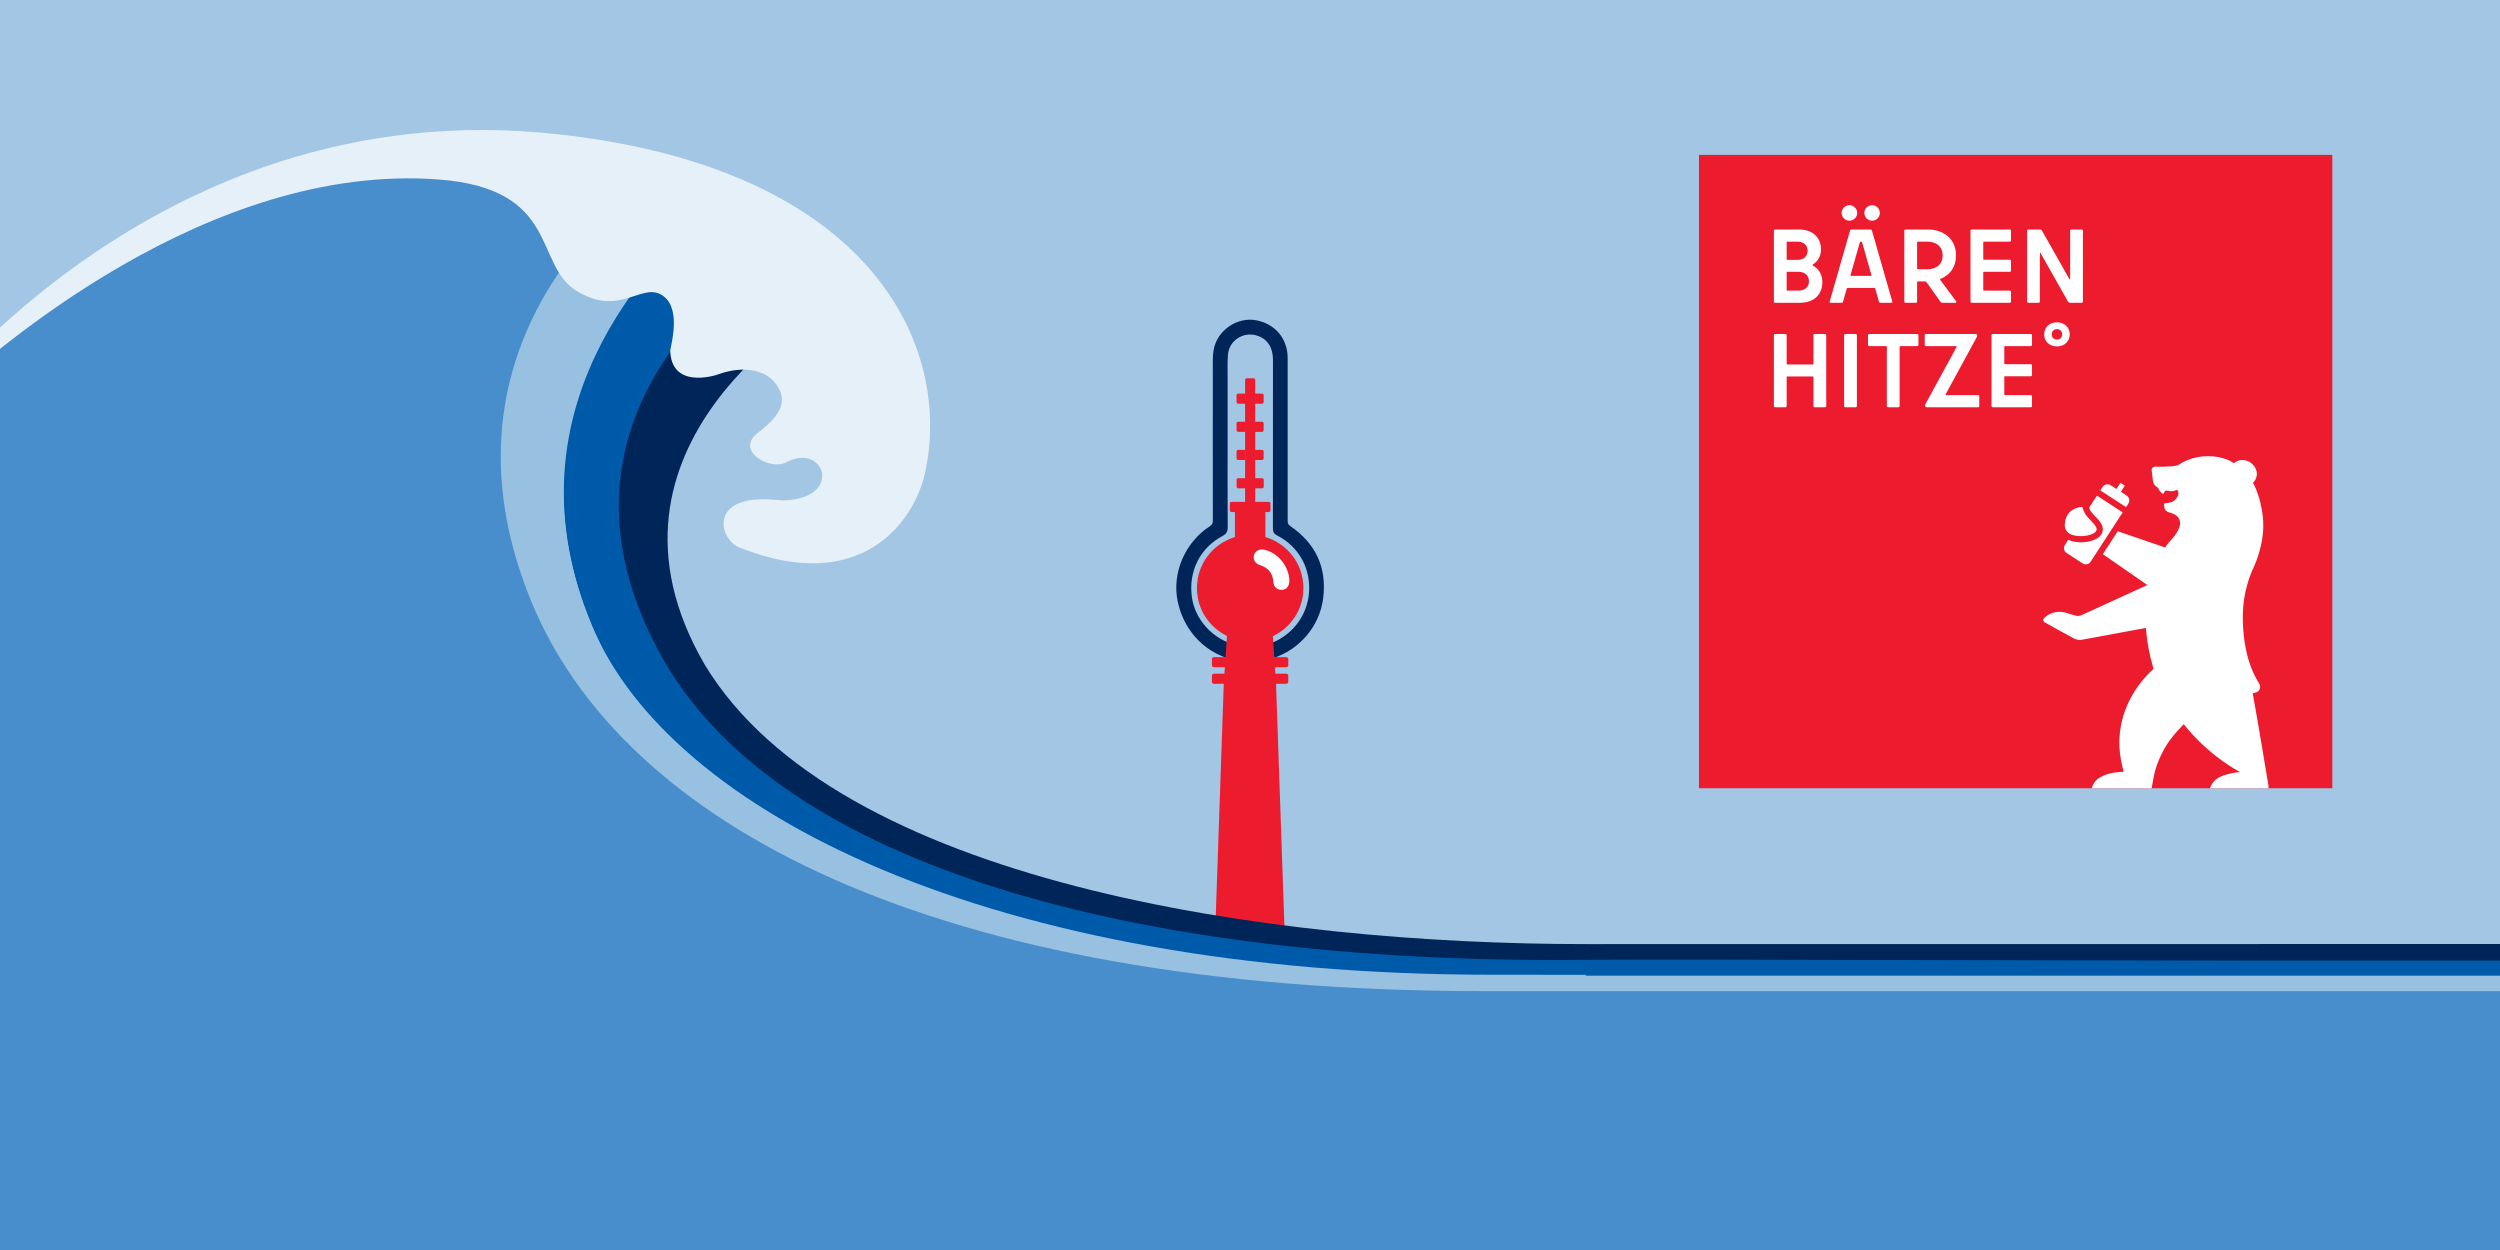 <?xml version="1.0" encoding="UTF-8" standalone="no"?>
<!DOCTYPE svg PUBLIC "-//W3C//DTD SVG 1.1//EN" "http://www.w3.org/Graphics/SVG/1.1/DTD/svg11.dtd">
<svg width="100%" height="100%" viewBox="0 0 6250 3125" version="1.1" xmlns="http://www.w3.org/2000/svg" xmlns:xlink="http://www.w3.org/1999/xlink" xml:space="preserve" xmlns:serif="http://www.serif.com/" style="fill-rule:evenodd;clip-rule:evenodd;stroke-miterlimit:2;">
    <rect x="0" y="0" width="6250" height="3125" fill="#333333" stroke="none"/>
    <g transform="matrix(4.167,0,0,4.167,0,0)">
        <rect x="0" y="0" width="1500" height="750" style="fill:rgb(162,198,228);fill-rule:nonzero;"/>
        <path d="M787.054,475.034C787.015,474.895 786.976,474.749 786.935,474.606C786.991,474.889 787.069,475.17 787.192,475.459C787.147,475.319 787.097,475.174 787.054,475.034Z" style="fill:rgb(72,142,204);fill-rule:nonzero;"/>
        <path d="M727.615,262.981C727.615,279.424 727.594,295.868 727.649,312.312C727.654,313.93 727.185,314.862 725.781,315.773C710.856,325.448 703.024,343.883 706.551,360.782C710.445,379.442 724.346,393.203 742.508,396.38C767.048,400.672 790.687,383.575 793.838,358.877C796.186,340.476 789.302,325.974 773.997,315.532C772.685,314.637 772.531,313.678 772.531,312.34C772.551,279.855 772.558,247.371 772.54,214.886C772.534,203.268 765.216,194.433 753.823,192.179C742.199,189.879 730.047,198.302 728.1,210.065C727.786,211.96 727.64,213.904 727.635,215.826C727.599,231.544 727.615,247.262 727.615,262.981ZM736.509,265.862C736.509,252.718 736.497,239.574 736.516,226.431C736.522,221.917 736.366,217.386 736.7,212.893C737.34,204.293 746.012,198.695 754.229,201.36C760.346,203.344 763.718,208.417 763.72,215.753C763.73,249.459 763.742,283.164 763.684,316.87C763.68,319.03 764.201,320.228 766.291,321.3C779.614,328.136 786.835,341.789 785.247,356.65C782.978,377.875 762.092,392.408 741.516,387.079C727.503,383.45 716.775,371.64 715.012,357.903C713.051,342.624 719.991,328.704 733.455,321.566C735.936,320.251 736.583,318.8 736.566,316.178C736.455,299.406 736.509,282.634 736.509,265.862Z" style="fill:rgb(0,37,89);fill-rule:nonzero;"/>
        <path d="M759.182,322.213L759.182,307.21L761.213,307.21C761.775,307.21 762.229,306.757 762.229,306.194L762.229,302.131C762.229,301.568 761.775,301.115 761.213,301.115L753.086,301.115L753.086,292.988L757.15,292.988C757.712,292.988 758.166,292.535 758.166,291.972L758.166,287.909C758.166,287.346 757.712,286.893 757.15,286.893L753.086,286.893L753.086,275.977L757.111,275.977C757.674,275.977 758.127,275.524 758.127,274.961L758.127,270.898C758.127,270.335 757.674,269.882 757.111,269.882L753.086,269.882L753.086,259.097L757.111,259.097C757.674,259.097 758.127,258.644 758.127,258.081L758.127,254.018C758.127,253.456 757.674,253.002 757.111,253.002L753.086,253.002L753.086,242.218L757.111,242.218C757.674,242.218 758.127,241.764 758.127,241.202L758.127,237.138C758.127,236.576 757.674,236.123 757.111,236.123L753.086,236.123L753.086,229.473C753.084,228.92 753.082,228.375 753.079,227.858C753.023,227.35 752.592,226.955 752.07,226.955L748.007,226.955C747.485,226.955 747.054,227.35 746.997,227.858C746.995,228.375 746.993,228.92 746.991,229.473L746.991,286.893L742.927,286.893C742.365,286.893 741.911,287.346 741.911,287.909L741.911,291.972C741.911,292.535 742.365,292.988 742.927,292.988L746.991,292.988L746.991,301.115L738.864,301.115C738.301,301.115 737.848,301.568 737.848,302.131L737.848,306.194C737.848,306.757 738.301,307.21 738.864,307.21L740.895,307.21L740.895,322.213C727.712,326.147 718.094,338.35 718.094,352.813C718.094,365.456 725.458,376.351 736.114,381.529L735.271,394.238L728.529,394.238C727.736,394.238 727.097,394.692 727.097,395.254L727.097,399.318C727.097,399.88 727.736,400.334 728.529,400.334L734.866,400.334L734.611,404.171L728.529,404.171C727.736,404.171 727.097,404.625 727.097,405.188L727.097,409.251C727.097,409.813 727.736,410.267 728.529,410.267L734.206,410.267L724.159,701.092L775.607,701.092L765.56,410.267L771.465,410.267C772.257,410.267 772.896,409.813 772.896,409.251L772.896,405.188C772.896,404.625 772.257,404.171 771.465,404.171L765.155,404.171L764.9,400.334L771.465,400.334C772.257,400.334 772.896,399.88 772.896,399.318L772.896,395.254C772.896,394.692 772.257,394.238 771.465,394.238L764.496,394.238L763.662,381.674C774.48,376.557 781.982,365.575 781.982,352.813C781.982,338.35 772.366,326.147 759.182,322.213ZM742.889,275.977L746.952,275.977L746.952,269.882L742.889,269.882C742.326,269.882 741.873,270.335 741.873,270.898L741.873,274.961C741.873,275.524 742.326,275.977 742.889,275.977ZM742.889,259.097L746.952,259.097L746.952,253.002L742.889,253.002C742.326,253.002 741.873,253.456 741.873,254.018L741.873,258.081C741.873,258.644 742.326,259.097 742.889,259.097ZM742.889,242.218L746.952,242.218L746.952,236.123L742.889,236.123C742.326,236.123 741.873,236.576 741.873,237.138L741.873,241.202C741.873,241.764 742.326,242.218 742.889,242.218Z" style="fill:rgb(237,27,46);fill-rule:nonzero;"/>
        <path d="M773.539,348.323C773.604,351.626 771.856,353.772 769.011,353.882C766.214,353.991 764.179,352.124 763.965,349.251C763.561,343.823 761.185,340.816 755.86,338.997C752.927,337.994 751.581,335.636 752.377,332.893C753.064,330.527 755.642,329.185 758.378,329.768C766.654,331.533 773.371,339.754 773.539,348.323Z" style="fill:white;fill-rule:nonzero;"/>
        <path d="M422.788,398.745C346.019,266.755 492.233,184.692 492.233,184.692C492.233,184.692 488.821,169.69 466.507,145.452C413.628,181.279 321.309,274.588 389.114,399.013C478.622,563.261 823.341,612.358 1005.24,596.987L4381.38,593.168L4441.3,566.061C4441.3,566.061 1185.26,566.415 951.393,566.415C761.868,566.415 502.003,529.876 422.788,398.745Z" style="fill:rgb(0,37,89);fill-rule:nonzero;"/>
        <path d="M396.103,392.349C328.298,267.924 415.256,183.722 468.136,147.894C466.507,146.126 468.105,144.591 466.217,142.882C454.852,135.662 440.4,126.831 429.205,121.061C386.021,155.725 301.611,248.013 355.191,375.53C408.522,502.447 592.795,580.127 807.488,586.288C870.56,604.27 940.728,609.73 998.93,608.817C1061.98,607.828 4364.74,599.36 4375.46,591.234C4385.66,583.509 1107.5,576.093 1027.67,575.706C1016.66,575.653 946.981,575.733 933.808,575.965C666.779,575.965 462.741,514.63 396.103,392.349Z" style="fill:rgb(0,90,170);fill-rule:nonzero;"/>
        <path d="M355.191,375.53C301.611,248.013 388.415,155.725 431.598,121.061C418.553,114.338 396.253,112.191 383.468,107.299C344.148,136.952 258.845,223.531 314.778,359.881C366.342,485.566 496.042,577.793 727.338,591.971C735.196,592.453 787.091,600.703 803.312,600.947C929.448,602.839 4667.08,586.944 4423.33,586.999C4386.7,587.007 928.953,584.797 895.382,584.797C594.052,584.797 402.039,487.016 355.191,375.53Z" style="fill:rgb(152,192,224);fill-rule:nonzero;"/>
        <path d="M951.393,581.117L4382.58,581.117" style="fill:none;stroke:rgb(0,90,170);stroke-width:9.59px;"/>
        <path d="M890.335,590.161L4379.58,590.161" style="fill:none;stroke:rgb(152,192,224);stroke-width:9.59px;"/>
        <path d="M4278.79,607.032C4365.34,606.287 4421.25,604.414 4433.31,600.947C4439.17,599.134 4377.56,601.811 4278.79,607.032ZM4152.81,590.934C3951.4,590.934 3931.66,594.643 3817.4,594.643C3670.15,594.643 1374.73,594.636 890.335,594.636C558.039,594.636 373.279,493.755 318.677,360.664C262.745,224.314 349.575,136.953 388.895,107.299C373.683,101.477 367.298,96.435 352.516,92.966C158.06,47.328 6.741,192.343 -36.316,238.812C-36.571,239.885 -36.941,241.432 -36.941,241.432L-39.508,242.287C-38.526,241.206 -37.449,240.034 -36.316,238.812C-36.181,238.245 -36.077,237.802 -36.08,237.806C-40.451,242.619 -45.498,249.774 -45.498,249.774L-50.412,254.919C-60.904,266.955 -79.444,291.107 -105,321.921L-105,838.543C-105,838.543 861.215,816.171 1897.26,797.507C2605.94,784.74 3347.29,719.736 3834.43,718.784C4106.58,718.253 4410.89,590.934 4152.81,590.934Z" style="fill:rgb(72,142,204);fill-rule:nonzero;"/>
        <path d="M-58.541,260.687C-58.541,260.687 85.417,52.763 334.708,80.558C523.925,101.276 571.501,208.392 555.001,283.688C548.586,312.941 516.669,357.493 443.973,328.636C431.085,323.789 424.146,295.588 466.439,299.993C472.609,300.877 493.209,299.333 493.318,285.015C493.354,280.168 486.597,269.59 471.289,277.521C461.954,282.359 440.411,270.385 454.913,259.453C470.407,247.777 471.399,239.514 466.439,231.695C457.173,217.073 436.481,222.444 432.076,224.206C427.67,225.969 402.556,233.018 402.116,210.108C402.997,205.263 408.946,183.34 396.39,176.619C384.197,170.095 371.276,190.281 345.722,174.417C320.17,158.552 336.096,113.089 262.895,107.657C125.461,97.465 -3.895,209.322 -43.139,246.782C-47.845,251.275 -56.789,259.348 -58.541,260.687Z" style="fill:rgb(230,240,248);fill-rule:nonzero;"/>
        <rect x="1019.29" y="92.914" width="380" height="379.999" style="fill:rgb(237,27,46);fill-rule:nonzero;"/>
        <path d="M1234.07,207.822C1238.47,207.822 1241.73,204.933 1241.73,200.6C1241.73,196.266 1238.47,193.377 1234.07,193.377C1229.67,193.377 1226.41,196.266 1226.41,200.6C1226.41,204.933 1229.67,207.822 1234.07,207.822Z" style="fill:white;fill-rule:nonzero;"/>
        <path d="M1194.82,201.119L1194.82,243.575C1194.82,244.015 1195.13,244.329 1195.57,244.329L1218.37,244.329C1218.81,244.329 1219.12,244.015 1219.12,243.575L1219.12,237.797C1219.12,237.358 1218.81,237.044 1218.37,237.044L1202.86,237.044C1202.6,237.044 1202.48,236.855 1202.48,236.667L1202.48,226.116C1202.48,225.865 1202.67,225.739 1202.86,225.739L1218.37,225.739C1218.81,225.739 1219.12,225.425 1219.12,224.985L1219.12,219.271C1219.12,218.83 1218.81,218.516 1218.37,218.516L1202.86,218.516C1202.6,218.516 1202.48,218.392 1202.48,218.139L1202.48,208.028C1202.48,207.777 1202.67,207.651 1202.86,207.651L1218.37,207.651C1218.81,207.651 1219.12,207.337 1219.12,206.897L1219.12,201.119C1219.12,200.681 1218.81,200.367 1218.37,200.367L1195.57,200.367C1195.13,200.367 1194.82,200.681 1194.82,201.119Z" style="fill:white;fill-rule:nonzero;"/>
        <path d="M1155.94,244.329L1186.78,244.329C1187.16,244.329 1187.47,244.015 1187.47,243.638L1187.47,237.797C1187.47,237.358 1187.16,237.044 1186.78,237.044L1167.81,237.044C1167.31,237.044 1167.18,236.792 1167.44,236.291L1186.03,202.125C1186.59,201.182 1186.03,200.367 1185.21,200.367L1155.44,200.367C1155,200.367 1154.75,200.681 1154.75,201.058L1154.75,206.897C1154.75,207.337 1155,207.651 1155.44,207.651L1173.4,207.651C1173.84,207.651 1174.03,207.84 1173.78,208.342L1155.06,242.633C1154.62,243.513 1155.13,244.329 1155.94,244.329Z" style="fill:white;fill-rule:nonzero;"/>
        <path d="M1150.23,200.367L1121.46,200.367C1121.02,200.367 1120.71,200.681 1120.71,201.119L1120.71,206.897C1120.71,207.337 1121.02,207.651 1121.46,207.651L1131.64,207.651C1131.89,207.651 1132.02,207.84 1132.02,208.028L1132.02,243.575C1132.02,244.015 1132.33,244.329 1132.77,244.329L1138.92,244.329C1139.36,244.329 1139.68,244.015 1139.68,243.575L1139.68,208.028C1139.68,207.777 1139.8,207.651 1140.05,207.651L1150.23,207.651C1150.67,207.651 1150.98,207.337 1150.98,206.897L1150.98,201.119C1150.98,200.681 1150.67,200.367 1150.23,200.367Z" style="fill:white;fill-rule:nonzero;"/>
        <path d="M1113.3,200.367L1107.15,200.367C1106.71,200.367 1106.39,200.681 1106.39,201.119L1106.39,243.575C1106.39,244.015 1106.71,244.329 1107.15,244.329L1113.3,244.329C1113.74,244.329 1114.05,244.015 1114.05,243.575L1114.05,201.119C1114.05,200.681 1113.74,200.367 1113.3,200.367Z" style="fill:white;fill-rule:nonzero;"/>
        <path d="M1071.91,218.265L1071.91,201.119C1071.91,200.681 1071.6,200.367 1071.16,200.367L1065,200.367C1064.57,200.367 1064.25,200.681 1064.25,201.119L1064.25,243.575C1064.25,244.015 1064.57,244.329 1065,244.329L1071.16,244.329C1071.6,244.329 1071.91,244.015 1071.91,243.575L1071.91,226.242C1071.91,225.99 1072.04,225.865 1072.29,225.865L1087.62,225.865C1087.87,225.865 1087.99,226.053 1087.99,226.242L1087.99,243.575C1087.99,244.015 1088.31,244.329 1088.74,244.329L1094.9,244.329C1095.34,244.329 1095.65,244.015 1095.65,243.575L1095.65,201.119C1095.65,200.681 1095.34,200.367 1094.9,200.367L1088.74,200.367C1088.31,200.367 1087.99,200.681 1087.99,201.119L1087.99,218.265C1087.99,218.516 1087.87,218.643 1087.62,218.643L1072.29,218.643C1072.04,218.643 1071.91,218.516 1071.91,218.265Z" style="fill:white;fill-rule:nonzero;"/>
        <path d="M1241.55,167.458L1225.15,138.505C1224.78,137.877 1224.4,137.688 1223.71,137.688L1216.93,137.688C1216.49,137.688 1216.17,138.004 1216.17,138.442L1216.17,180.898C1216.17,181.338 1216.49,181.652 1216.93,181.652L1223.08,181.652C1223.52,181.652 1223.83,181.338 1223.83,180.898L1223.83,152.008C1223.83,151.631 1224.09,151.506 1224.27,151.883L1240.67,180.835C1241.04,181.464 1241.42,181.652 1242.11,181.652L1248.89,181.652C1249.33,181.652 1249.65,181.338 1249.65,180.898L1249.65,138.442C1249.65,138.004 1249.33,137.688 1248.89,137.688L1242.74,137.688C1242.3,137.688 1241.99,138.004 1241.99,138.442L1241.99,167.332C1241.99,167.709 1241.73,167.835 1241.55,167.458ZM1182.2,138.442L1182.2,180.898C1182.2,181.338 1182.51,181.652 1182.95,181.652L1205.75,181.652C1206.19,181.652 1206.5,181.338 1206.5,180.898L1206.5,175.12C1206.5,174.681 1206.19,174.366 1205.75,174.366L1190.24,174.366C1189.98,174.366 1189.86,174.178 1189.86,173.99L1189.86,163.439C1189.86,163.187 1190.05,163.062 1190.24,163.062L1205.75,163.062C1206.19,163.062 1206.5,162.748 1206.5,162.308L1206.5,156.593C1206.5,156.153 1206.19,155.839 1205.75,155.839L1190.24,155.839C1189.98,155.839 1189.86,155.713 1189.86,155.462L1189.86,145.351C1189.86,145.1 1190.05,144.974 1190.24,144.974L1205.75,144.974C1206.19,144.974 1206.5,144.66 1206.5,144.22L1206.5,138.442C1206.5,138.004 1206.19,137.688 1205.75,137.688L1182.95,137.688C1182.51,137.688 1182.2,138.004 1182.2,138.442ZM1150.54,144.974L1156.26,144.974C1161.41,144.974 1165.49,147.675 1165.49,153.265C1165.49,158.854 1161.41,161.554 1156.26,161.554L1150.54,161.554C1150.29,161.554 1150.17,161.366 1150.17,161.177L1150.17,145.351C1150.17,145.1 1150.29,144.974 1150.54,144.974ZM1150.17,180.898L1150.17,169.217C1150.17,168.965 1150.36,168.84 1150.54,168.84L1154.75,168.84C1155.32,168.84 1155.57,168.965 1155.94,169.468L1164.05,180.835C1164.49,181.526 1164.8,181.652 1165.55,181.652L1173.09,181.652C1173.72,181.652 1173.91,181.211 1173.53,180.71L1164.11,168.023C1163.86,167.709 1163.92,167.395 1164.36,167.208C1169.89,165.009 1173.53,160.172 1173.53,153.265C1173.53,143.466 1166.18,137.688 1156.7,137.688L1143.26,137.688C1142.82,137.688 1142.5,138.004 1142.5,138.442L1142.5,180.898C1142.5,181.338 1142.82,181.652 1143.26,181.652L1149.41,181.652C1149.85,181.652 1150.17,181.338 1150.17,180.898ZM1110.23,165.072L1115.81,145.414C1115.88,145.162 1116,145.037 1116.19,145.037L1116.82,145.037C1117.01,145.037 1117.13,145.162 1117.2,145.414L1122.79,165.072C1122.85,165.386 1122.72,165.512 1122.47,165.512L1110.54,165.512C1110.29,165.512 1110.16,165.386 1110.23,165.072ZM1121.97,137.688L1111.04,137.688C1110.41,137.688 1110.04,137.877 1109.85,138.631L1097.73,180.898C1097.6,181.401 1097.85,181.652 1098.36,181.652L1104.89,181.652C1105.26,181.652 1105.58,181.464 1105.7,181.087L1107.9,173.299C1108.03,172.859 1108.22,172.733 1108.53,172.733L1124.48,172.733C1124.8,172.733 1124.98,172.859 1125.11,173.299L1127.31,181.087C1127.43,181.464 1127.75,181.652 1128.12,181.652L1134.66,181.652C1135.16,181.652 1135.41,181.401 1135.28,180.898L1123.16,138.631C1122.97,137.877 1122.6,137.688 1121.97,137.688ZM1123.22,132.413C1125.74,132.413 1127.81,130.341 1127.81,127.703C1127.81,125.19 1125.74,123.118 1123.22,123.118C1120.59,123.118 1118.51,125.19 1118.51,127.703C1118.51,130.341 1120.59,132.413 1123.22,132.413ZM1109.6,132.413C1112.11,132.413 1114.24,130.341 1114.24,127.703C1114.24,125.19 1112.11,123.118 1109.6,123.118C1107.02,123.118 1104.89,125.19 1104.89,127.703C1104.89,130.341 1107.02,132.413 1109.6,132.413ZM1072.29,163.062L1078.95,163.062C1083.03,163.062 1085.29,165.386 1085.29,168.714C1085.29,172.042 1083.03,174.366 1078.95,174.366L1072.29,174.366C1072.04,174.366 1071.91,174.178 1071.91,173.99L1071.91,163.439C1071.91,163.187 1072.04,163.062 1072.29,163.062ZM1072.29,144.974L1078.32,144.974C1082.28,144.974 1084.47,147.173 1084.47,150.438C1084.47,153.703 1082.28,155.902 1078.32,155.902L1072.29,155.902C1072.04,155.902 1071.91,155.776 1071.91,155.525L1071.91,145.351C1071.91,145.1 1072.04,144.974 1072.29,144.974ZM1064.94,181.652L1079.89,181.652C1088.68,181.652 1093.33,176.314 1093.33,169.279C1093.33,164.695 1091.13,161.24 1087.8,159.418C1087.36,159.167 1087.3,158.854 1087.74,158.603C1090.63,156.781 1092.51,153.64 1092.51,149.56C1092.51,142.838 1087.87,137.688 1079.33,137.688L1064.94,137.688C1064.5,137.688 1064.25,138.004 1064.25,138.442L1064.25,180.898C1064.25,181.338 1064.5,181.652 1064.94,181.652Z" style="fill:white;fill-rule:nonzero;"/>
        <path d="M1238.98,316.737C1238.98,316.737 1239.75,320.475 1244.72,321.301L1244.72,321.298C1249.47,322.333 1256.03,321.064 1257.53,318.691C1258.55,317.097 1257.43,315.487 1254.53,312.481C1253.26,311.165 1251.92,309.751 1250.99,308.225C1250.99,308.225 1249.52,305.423 1249.27,304.125C1243.95,304.374 1238.77,307.825 1238.77,315.217C1238.77,315.749 1238.86,316.246 1238.99,316.721C1238.99,316.722 1238.98,316.737 1238.98,316.737Z" style="fill:white;fill-rule:nonzero;"/>
        <path d="M1276.85,302.243C1277.37,301.439 1277.56,300.481 1277.37,299.547C1277.18,298.616 1276.64,297.82 1275.85,297.308L1272.4,295.072L1274.79,291.381L1272.15,289.665L1272.15,289.667L1269.76,293.35L1266.31,291.112C1264.67,290.051 1262.47,290.543 1261.39,292.205L1260.09,294.214L1275.54,304.253L1276.85,302.243Z" style="fill:white;fill-rule:nonzero;"/>
        <path d="M1239.89,331.791L1249.43,337.988C1250.22,338.499 1251.16,338.682 1252.07,338.504C1252.98,338.325 1253.76,337.805 1254.25,337.041L1273.5,307.4L1258.05,297.362L1253.58,304.249L1253.55,304.507C1253.38,305.994 1255.57,308.265 1257.17,309.924C1259.65,312.49 1263.38,316.36 1260.64,320.665C1258.65,323.781 1253.43,325.356 1248.44,325.356C1246.48,325.356 1244.55,325.112 1242.87,324.624C1242.15,324.413 1241.48,324.143 1240.85,323.844L1238.8,327.005C1238.31,327.762 1238.15,328.676 1238.35,329.576C1238.55,330.489 1239.1,331.276 1239.89,331.791Z" style="fill:white;fill-rule:nonzero;"/>
        <path d="M1249.25,383.781L1287.45,376.712C1288.38,390.13 1292.06,401.285 1292.06,401.285C1285.17,407.358 1275.68,418.965 1272.56,434.882C1270.71,444.345 1271.32,452.922 1274.13,463.004C1268.79,463.272 1263.64,463.997 1259.37,466.724C1256.82,468.348 1255.54,470.765 1254.94,472.913L1290.89,472.913C1291.09,472.137 1291.18,471.254 1291.3,470.561C1292.25,465.085 1293.01,459.398 1298.31,449.577C1302.6,441.643 1310.19,434.501 1310.19,434.501C1310.21,434.523 1322.74,451.552 1343.93,463.231C1339.87,463.467 1334.62,464.698 1331.51,466.288C1328.37,467.888 1326.68,470.561 1325.89,472.913L1360.91,472.913C1360.91,472.894 1360.92,472.875 1360.93,472.855C1360.95,472.722 1360.98,472.587 1360.99,472.45C1361.02,472.158 1361.02,471.859 1360.99,471.557C1360.99,471.557 1354.55,432.383 1351.51,415.867C1352.37,415.706 1352.84,415.611 1352.84,415.611C1355.66,415.163 1356.72,412.202 1355.46,410.21C1348.17,398.701 1345.57,384.362 1345.57,370.108C1345.57,361.325 1347.17,352.881 1350.12,345.019C1350.29,344.569 1350.47,344.12 1350.65,343.675C1350.75,343.401 1350.97,342.795 1351.01,342.701C1352.97,338.779 1356.51,330.27 1357.56,320.738C1358.41,313.022 1357.34,306.587 1355.86,300.558C1355.16,297.639 1353.37,292.839 1352.23,290.611C1352.04,290.287 1351.84,289.969 1351.64,289.656C1354.26,287.233 1354.78,283.364 1352.76,280.151C1350.37,276.383 1345.49,274.889 1341.84,276.823C1341.46,277.025 1340.55,277.606 1340.15,277.875C1339.49,277.427 1339.1,277.201 1339.1,277.201C1339.08,277.189 1338.07,276.584 1337.19,276.158C1337.18,276.155 1336.85,276.003 1336.85,275.997C1333.1,274.474 1329.04,273.666 1324.67,273.666C1322.54,273.666 1320.46,273.869 1318.44,274.253C1314.09,275.084 1310.07,276.771 1306.62,279.12C1304.82,279.649 1302.88,279.77 1302.88,279.77L1297.94,279.987C1295.62,280.076 1292.96,279.972 1292.96,279.972C1291.81,279.972 1290.86,280.837 1290.86,281.902C1290.86,281.996 1291.63,288.226 1291.63,288.247C1291.81,289.806 1292.53,291.277 1293.95,292.122L1294.12,292.229C1294.57,292.508 1294.8,292.732 1294.9,292.97C1295.44,294.327 1296.55,295.681 1297.29,296.093C1297.63,296.285 1298.16,296.191 1298.26,295.838C1299.2,292.445 1301.4,296.106 1305.6,294.018C1306.69,293.479 1307.26,295.883 1306.81,296.934L1306.42,297.842C1305.55,299.864 1303.55,301.316 1301.19,301.629C1299.33,301.877 1298.27,302.052 1298.29,302.286C1298.51,304.209 1298.27,305.861 1300.4,307.015C1301.02,307.322 1301.33,307.394 1301.33,307.394C1304.59,308.18 1314.1,311.526 1302,324.624C1302,324.624 1300.85,325.802 1299.97,326.972C1299.71,327.308 1299.49,327.663 1299.3,328.033L1299.05,328.503L1270.54,318.713L1261.6,332.474C1272.64,340.127 1288.3,350.986 1288.3,350.986L1248.95,368.998C1247.82,369.561 1246.49,369.689 1245.25,369.345C1243.81,368.944 1241.74,368.369 1241.73,368.366C1235.29,365.734 1230.44,367.565 1227.6,369.747C1227.58,369.768 1226.49,370.716 1226.49,370.716C1225.42,371.697 1225.82,373.029 1227.03,373.577C1227.03,373.577 1233.24,376.927 1234.61,377.784L1244.28,383.037C1245.78,383.837 1247.55,384.101 1249.25,383.781Z" style="fill:white;fill-rule:nonzero;"/>
        <path d="M1234.07,203.734C1232.22,203.734 1230.94,202.414 1230.94,200.6C1230.94,198.785 1232.22,197.466 1234.07,197.466C1235.92,197.466 1237.2,198.785 1237.2,200.6C1237.2,202.414 1235.92,203.734 1234.07,203.734Z" style="fill:rgb(237,27,46);fill-rule:nonzero;"/>
    </g>
</svg>
